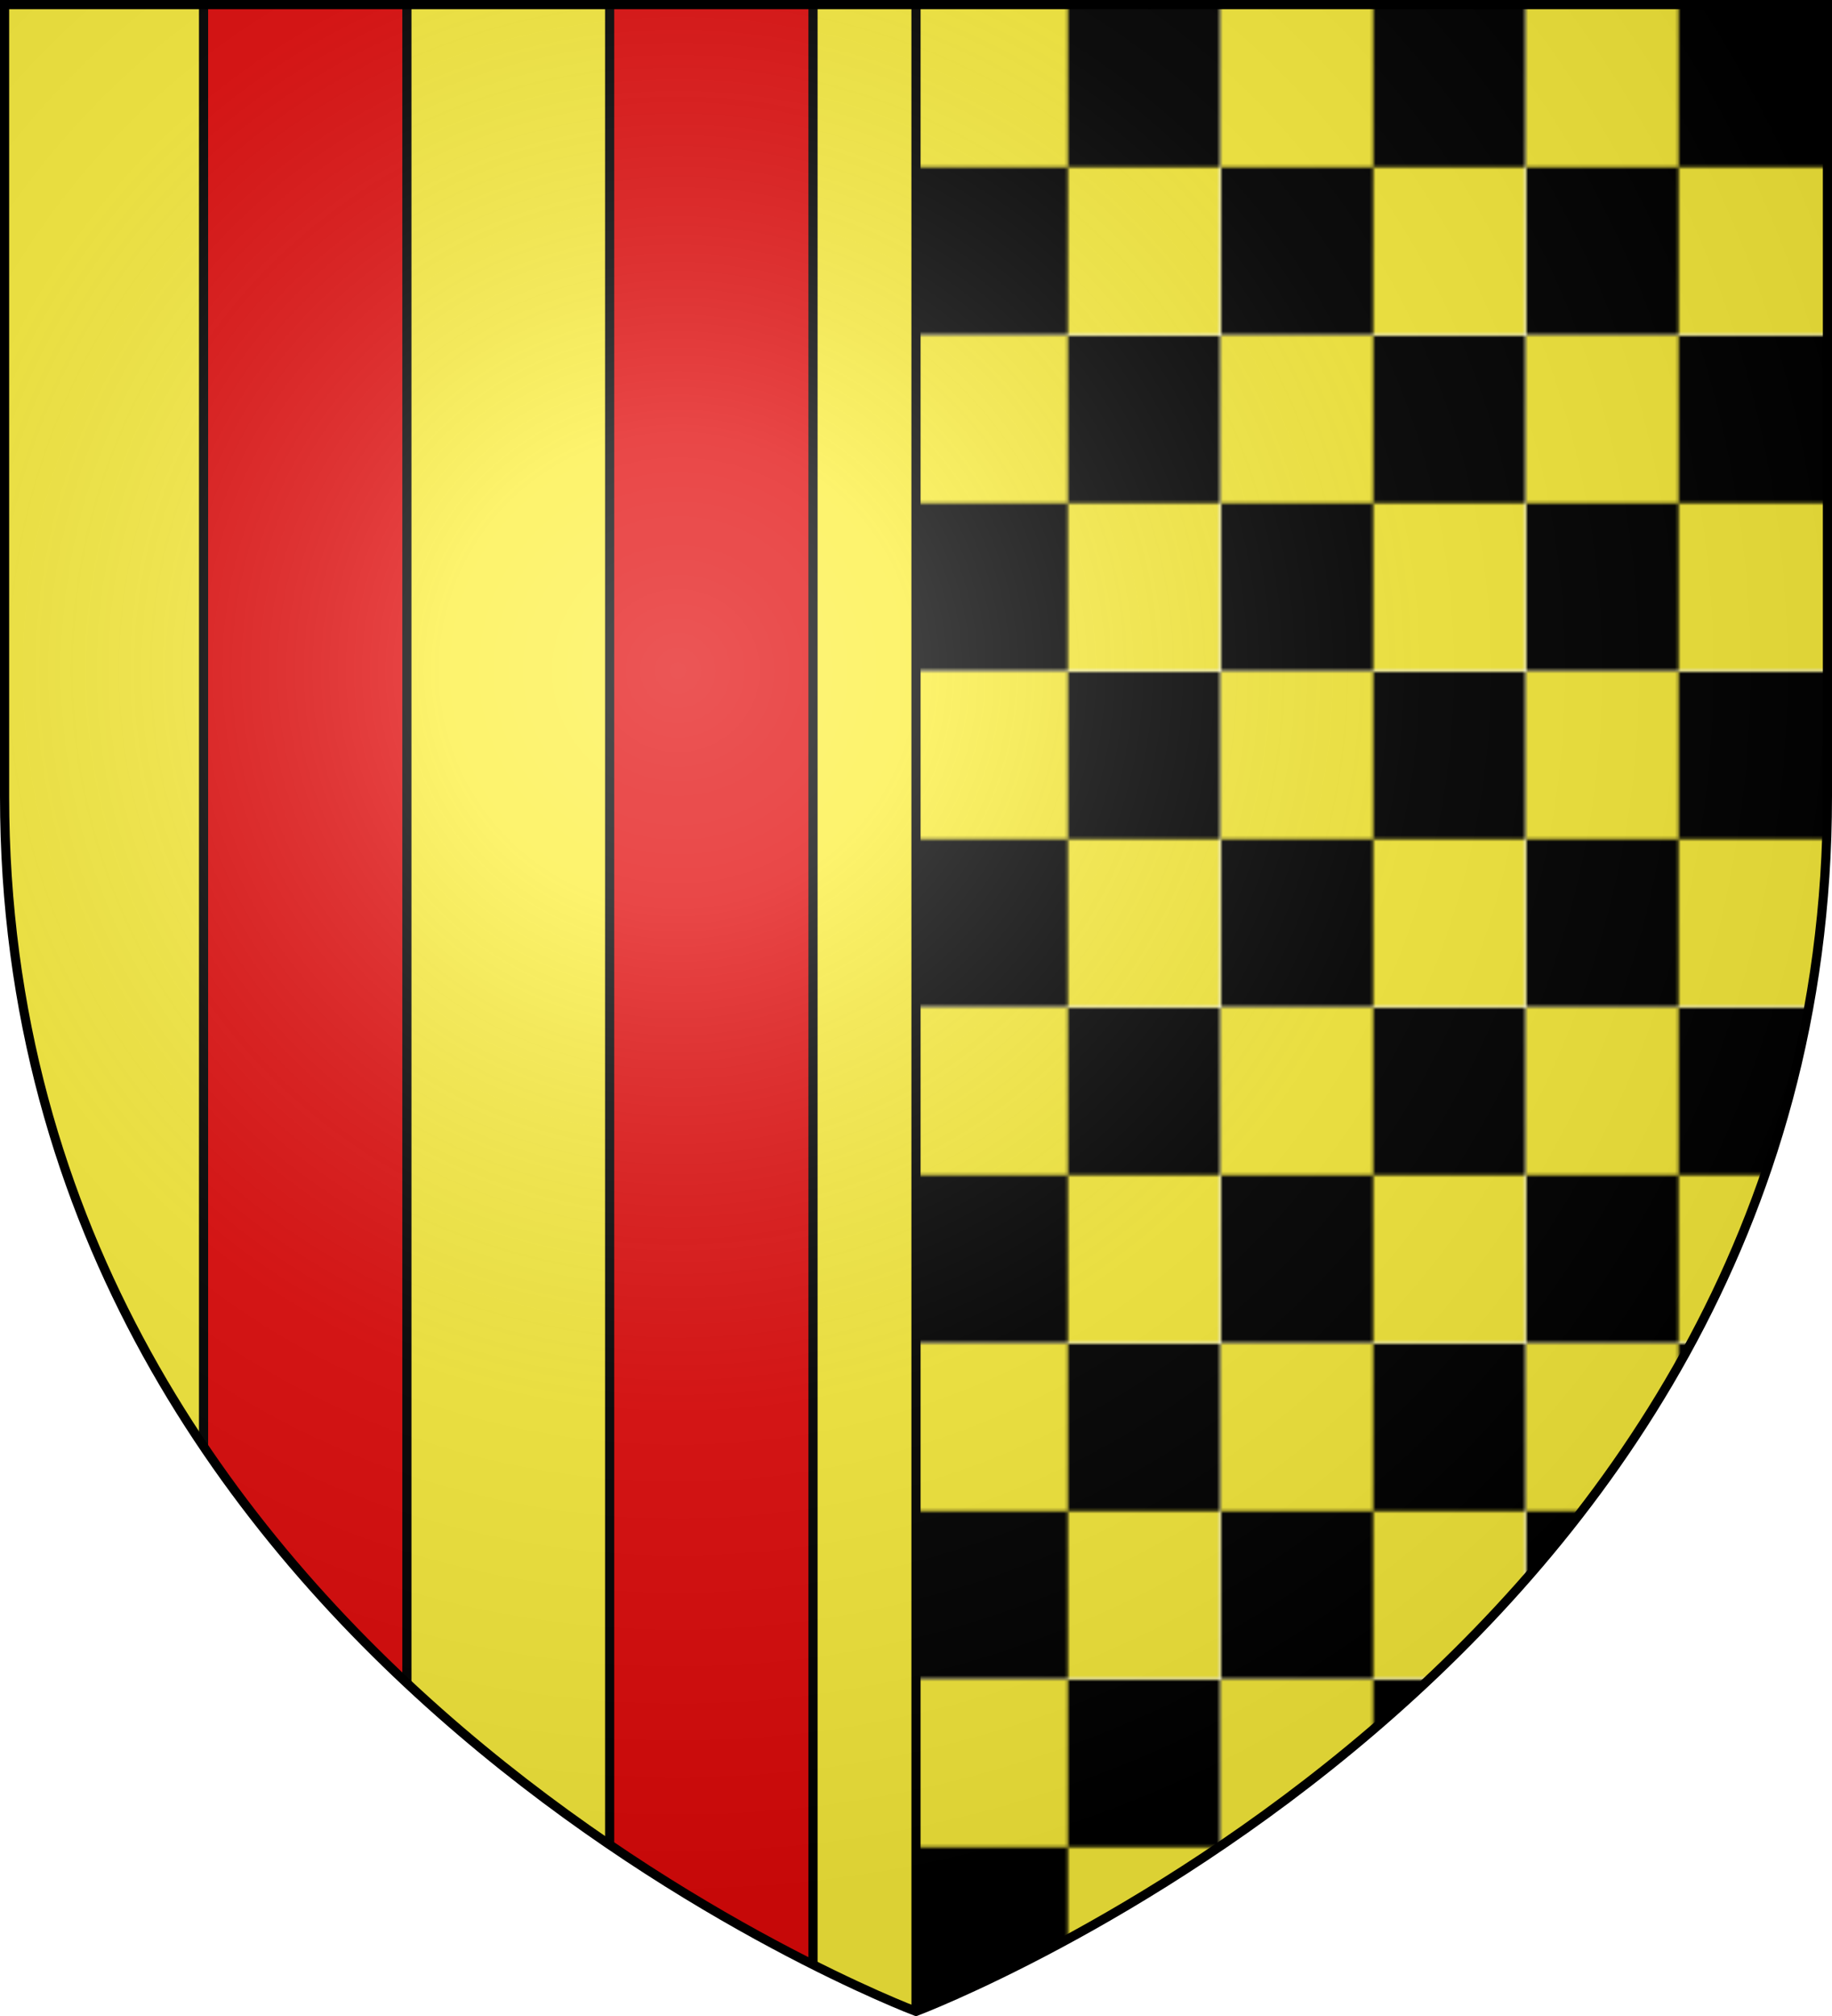 <?xml version="1.0" encoding="utf-8"?>
<svg version="1.1" width="600px" height="660px" viewBox="0 0 600 660" xmlns="http://www.w3.org/2000/svg" xmlns:xlink="http://www.w3.org/1999/xlink">
  <clipPath id="m">
    <path id="s" d="m1.5,1.5v259.2c0 285.45 298.5 397.8 298.5 397.8s298.5-112.35 298.5-397.8v-259.2z"/>
  </clipPath>
  <pattern id="p" width="99.5" height="109.5" patternUnits="userSpaceOnUse">
    <path d="m0,0h99.5v109.5H0z" fill="#fcef3c"/>
    <path d="m0,54.75h99.5v-54.75h-49.75v109.5h-49.75z"/>
  </pattern>
  <radialGradient id="a" cx="0" cy="0" r="300" gradientTransform="matrix(1.353 0 0 1.349 222.024 219.55)" gradientUnits="userSpaceOnUse">
    <stop stop-color="#fff" stop-opacity=".314" offset="0"/>
    <stop stop-color="#fff" stop-opacity=".251" offset=".19"/>
    <stop stop-color="#6b6b6b" stop-opacity=".125" offset=".6"/>
    <stop stop-opacity=".125" offset="1"/>
  </radialGradient>
  <use xlink:href="#s" fill="url(#p)"/>
  <g clip-path="url(#m)" stroke="#000" stroke-width="3">
    <path fill="#fcef3c" d="m0,0h300v660H0z"/>
    <path fill="#e20909" d="m66.666,0h66.6v660h-66.6z m133,0h66.6v660h-66.6z"/>
  </g>
  <use xlink:href="#s" fill="url(#a)" stroke="#000" stroke-width="3"/>
</svg>
